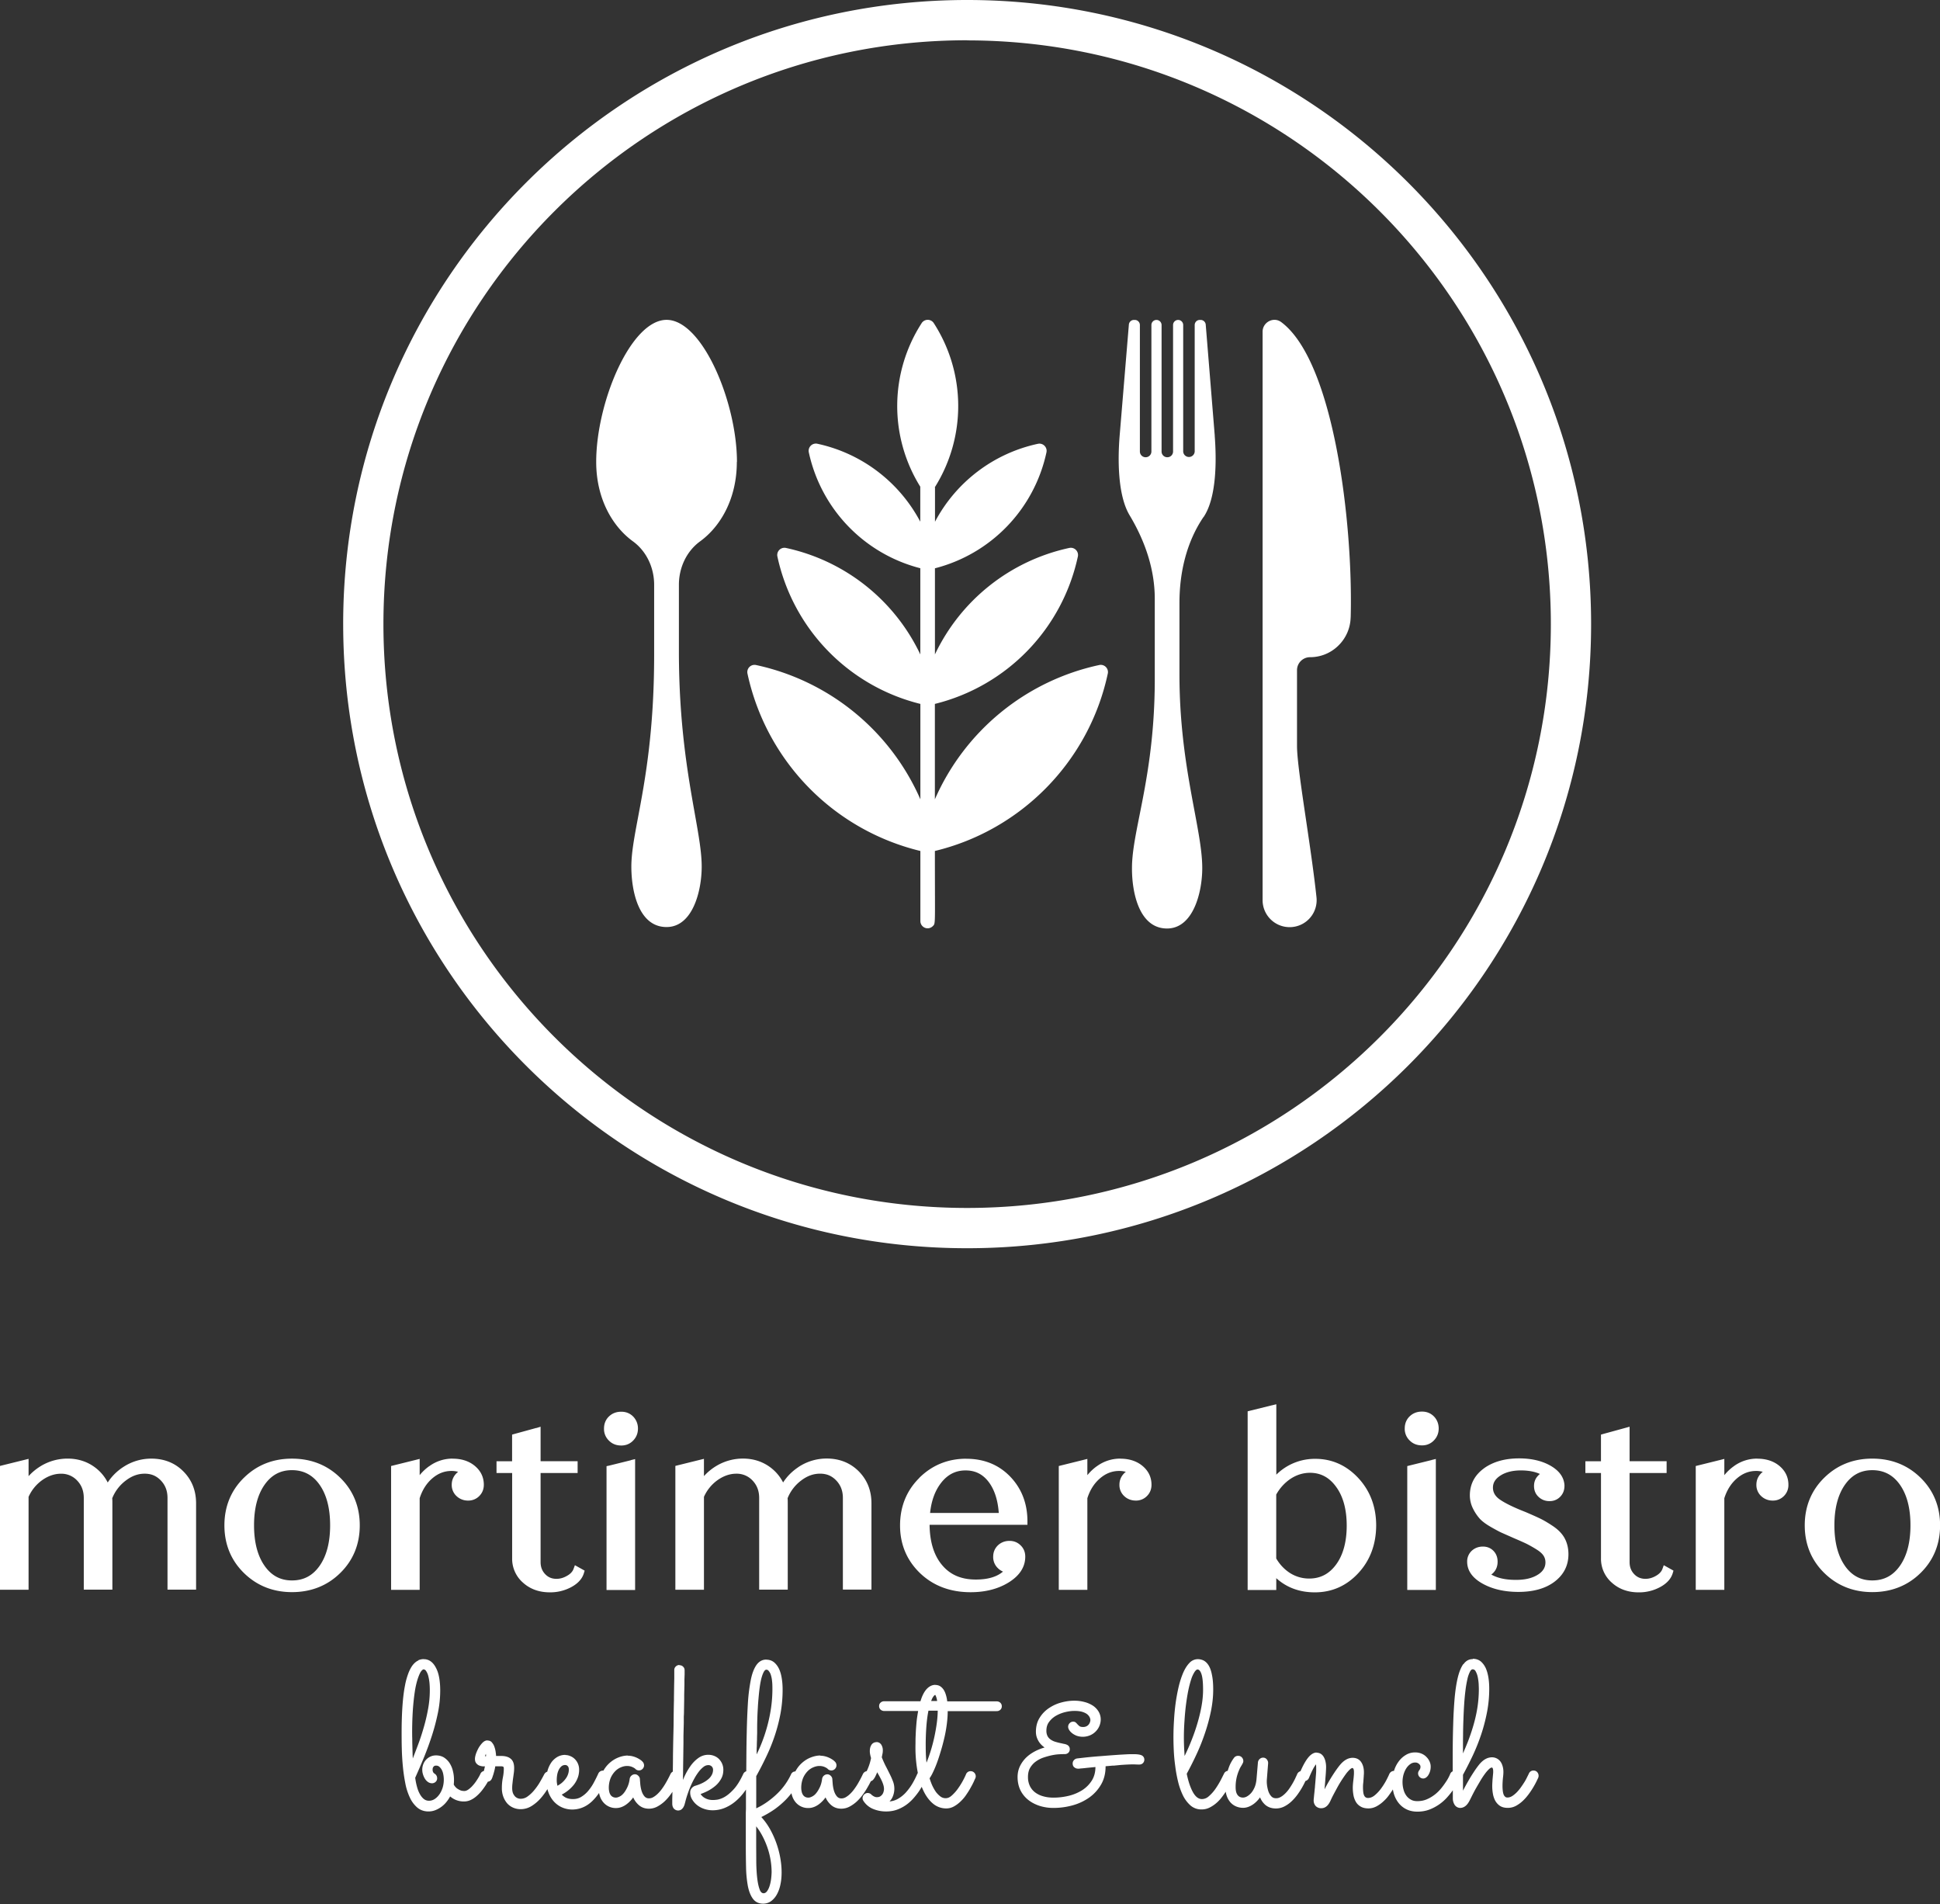 <svg xmlns="http://www.w3.org/2000/svg" fill="none" viewBox="0 0 160000 157000"><rect x="0" y="0" width="160000" height="157000" fill="#333333" stroke="none"/><path d="m104908 115873 355-87v5806a4512 4512 0 01 1078-790 4540 4540 0 01 2136-516c1386 0 2585 543 3563 1600 970 1052 1459 2370 1459 3905-10 1533-490 2853-1460 3904-980 1065-2190 1600-3600 1600-1260 1-2329-395-3180-1170v976h-2360v-14732l211-54 1788-442Zm1560 6040a3728 3728 0 00-1205 1307l-7 6v5277c295 502 676 904 1138 1200a2930 2930 0 00 1580 454c925 0 1648-382 2217-1152 583-790 878-1880 878-3207 0-1326-288-2404-871-3200-562-778-1272-1160-2156-1160-556 0-1085 161-1574 476Zm-56250-5115c267-262 609-396 1017-396h7c388 0 716 134 977 396a1400 1400 0 01 396 997c0 382-134 717-396 985-260 268-589 408-977 408-415 0-757-134-1025-408a1320 1320 0 01-402-985c0-400 134-736 402-997Zm1807 3596 355-87v10794h-2357v-10210l214-45 1788-443Zm-7800-2645 360-110v2845h3054v971h-3054v7346c0 395 121 723 375 990 248 262 550 390 931 390 295 1 583-80 870-247 278-153 458-347 538-562l116-315 288 160 315 175 200 113-66 221c-140 456-490 844-1043 1140a3645 3645 0 01-1763 428c-870 0-1613-260-2203-790a2604 2604 0 01-904-2024v-7025H40950v-970h1285v-2196l210-60 1787-490Zm-34085 3230a4197 4197 0 01 2340-710c1055 0 1944 350 2640 1050 697 700 1052 1582 1052 2640v7112h-2357v-7554c0-580-174-1049-542-1439-362-379-784-567-1340-567s-1070 187-1580 582a3400 3400 0 00-1098 1447c13 107 13 247 13 420v7113H6910v-7554c0-579-174-1048-543-1438a1775 1775 0 00-1346-567c-535 0-1064 187-1560 542a3383 3383 0 00-1105 1366v7660H0v-10210l214-54 1788-442 355-87v1426c288-322 630-603 1018-838a4256 4256 0 01 2203-610c850 0 1600 242 2237 710 462 342 817 764 1070 1260 316-490 730-910 1254-1260Zm2340-710h1-6 3Zm7635 1581c1065-1052 2398-1580 3965-1580 1580 0 2920 534 3984 1580 1065 1044 1607 2370 1607 3923 0 1554-542 2880-1607 3924-1065 1052-2417 1580-3984 1580-1567 0-2900-536-3965-1580-1064-1045-1607-2370-1607-3925 0-1553 543-2880 1607-3924Zm1715 7271c570 804 1306 1192 2250 1192 957 0 1700-389 2270-1193 582-822 877-1947 877-3353 0-1407-295-2532-877-3355-570-804-1326-1192-2270-1192s-1680 388-2250 1192c-583 823-878 1948-878 3355 0 1406 295 2530 878 3354Zm13567-8223a3244 3244 0 01 1935-630l7 5c730 0 1346 200 1821 596 490 410 743 930 743 1554 0 368-127 683-375 930a1248 1248 0 01-910 375 1360 1360 0 01-966-369 1241 1241 0 01-396-937c0-342 114-636 335-884 60-67 120-127 194-180a2012 2012 0 00-549-73c-582 0-1105 200-1587 616-474 408-822 957-1037 1634v7553h-2357v-10210l214-54 1788-443 355-89v1340a3940 3940 0 01 784-738Zm30442 73a4197 4197 0 01 2340-710c1057 1 1947 356 2642 1051 697 703 1052 1587 1052 2645v7112h-2357v-7554c0-580-174-1049-543-1439-361-379-783-567-1339-567-556 0-1072 187-1580 582a3400 3400 0 00-1099 1447c14 107 14 247 14 420v7113h-2357v-7554c0-579-175-1048-543-1438a1775 1775 0 00-1346-567c-536 0-1065 187-1560 542a3383 3383 0 00-1105 1366v7660H55700v-10210l214-54 1788-442 355-87v1426a4470 4470 0 01 1018-838 4257 4257 0 01 2203-610c850 0 1600 242 2237 710 462 342 817 764 1071 1260 315-490 730-910 1252-1260Zm2340-710h4-7 4Zm7638 1594c1058-1049 2364-1579 3877-1579v5c1467 0 2686 496 3630 1480 937 978 1413 2217 1413 3677v286h-8070c14 1413 362 2525 1025 3315 676 811 1587 1200 2786 1200 984 1 1734-219 2243-655a1338 1338 0 01-426-288 1258 1258 0 01-383-938c0-375 134-690 388-937 255-240 576-370 958-370 355 0 663 120 917 370 255 246 382 561 382 930 0 850-462 1566-1373 2130-870 535-1922 803-3134 803-1680 0-3080-529-4172-1574-1090-1050-1647-2375-1647-3930 0-1553 536-2880 1594-3923Zm1808 403c-502 636-810 1473-917 2490h5665c-74-1036-342-1887-804-2516-495-670-1118-990-1935-990s-1473 333-2010 1016Zm12837-1360a3244 3244 0 01 1936-630l6 6c730 0 1346 200 1822 596 490 410 743 930 743 1554 0 368-127 683-375 930a1248 1248 0 01-910 374c-382 0-710-127-965-369a1241 1241 0 01-395-937c0-342 114-636 335-884 60-67 120-127 194-180a2012 2012 0 00-550-73c-582 0-1104 200-1586 616-476 408-824 957-1038 1634v7553h-2357v-10210l214-53 1788-443 355-89v1340c227-280 490-530 783-738Zm25795-4110c268-263 610-397 1018-397h7c388 0 716 134 977 396 262 267 396 616 396 997 0 382-134 717-396 985a1317 1317 0 01-977 408c-415 0-757-134-1025-408a1319 1319 0 01-402-985c0-400 134-736 402-997Zm1808 3595 355-87v10800h-2357v-10213l214-53 1788-442Zm4326 683c758-543 1730-817 2895-817h6c990 0 1848 194 2545 582 742 415 1144 951 1191 1620v60c0 356-114 657-348 898a1175 1175 0 01-878 362 1260 1260 0 01-917-354c-248-234-368-536-368-897 0-315 100-583 301-810 60-67 120-128 187-175-419-194-949-294-1572-294-690 0-1266 146-1700 434-410 268-604 590-604 984 0 396 188 724 583 992 448 308 1152 650 2096 1017 536 230 944 411 1232 551 288 140 643 348 1050 622 437 295 765 636 966 1018 200 382 300 817 300 1293 0 930-390 1694-1154 2270-736 556-1740 837-2973 837-1145 0-2130-228-2933-670-857-470-1293-1086-1293-1822a1200 1200 0 01 376-898c248-227 556-348 925-348 348 0 642 121 870 355 227 234 340 536 340 890 0 335-100 630-300 858-68 80-140 147-222 201 510 294 1180 442 2016 442h40c743 0 1346-148 1795-436 415-260 616-596 616-1004 0-200-47-382-154-550-107-170-302-345-570-513a11100 11100 0 00-825-469c-248-120-609-280-1098-488l-74-34-864-382c-200-87-495-247-897-475-419-240-720-465-922-679a3722 3722 0 01-555-817 2441 2441 0 01-275-1119c1-924 396-1674 1173-2236Zm11648-3328 360-100v2845h3054v971h-3054v7346c0 395 121 723 375 990 248 262 550 390 931 390 295 1 583-80 870-247 270-153 450-347 530-562l113-314 288 160 313 175 200 113-66 221c-140 456-490 844-1044 1140a3646 3646 0 01-1762 430c-870-1-1613-261-2203-791a2607 2607 0 01-904-2025v-7025h-1287v-969h1286v-2197l208-60 1788-490Zm8952 3160a3245 3245 0 01 1935-630l7 6c730 0 1346 200 1822 596 488 410 743 930 743 1554a1260 1260 0 01-372 930 1249 1249 0 01-909 374 1360 1360 0 01-965-369 1242 1242 0 01-395-937c0-342 114-636 335-884 60-67 120-127 193-180a2014 2014 0 00-550-73c-582 0-1104 200-1586 616-475 408-823 957-1037 1634v7553h-2357v-10210l215-53 1788-443 355-89v1340a3910 3910 0 01 784-738Zm7460 950c1065-1050 2397-1580 3964-1580 1581 0 2920 535 3985 1580s1607 2370 1607 3924c0 1553-542 2880-1607 3923-1065 1052-2418 1580-3985 1580-1566 0-2899-536-3963-1580-1065-1045-1607-2370-1607-3925 0-1553 542-2880 1607-3924Zm1714 7272c570 804 1306 1192 2250 1192 958 0 1701-389 2271-1193 583-822 878-1947 878-3353 1-1407-294-2532-876-3355-570-803-1325-1190-2270-1190-944 0-1680 387-2250 1191-582 823-877 1948-877 3355 0 1406 295 2530 877 3354Zm-31467 8102c198-282 452-422 761-422l12-27c255 0 470 73 650 213 167 142 308 331 415 558 100 228 174 490 221 784 46 288 66 596 66 917 0 650-60 1292-180 1915s-280 1240-475 1828a16310 16310 0 01-690 1735 30380 30380 0 01-819 1614v1312a17919 17919 0 01 462-844c134-234 275-462 422-683a7690 7690 0 01 462-643c167-200 341-350 515-442a1100 1100 0 01 510-140 864 864 0 01 730 367c80 114 132 240 172 382 40 141 60 295 60 455 0 134-13 302-40 516-20 211-34 424-34 645 0 127 7 254 20 375 14 120 34 221 67 315a450 450 0 00 131 194c46 47 113 67 200 67a724 724 0 00 334-94c120-68 240-162 362-276 120-113 234-247 348-395 107-147 208-294 302-442 93-140 174-288 240-422l94-190a4880 4880 0 00 74-150 400 400 0 01 388-256c128 0 235 47 310 140a445 445 0 01 72 463c-8 20-22 47-38 80-24 50-54 110-89 188a6913 6913 0 01-636 1051c-148 201-308 390-482 556a2740 2740 0 01-583 430 1430 1430 0 01-676 170c-275 0-496-60-670-180a1242 1242 0 01-388-450 1962 1962 0 01-180-583 3662 3662 0 01-47-603c0-94 6-195 12-300l1-20c6-115 13-220 26-343l14-159c5-46 10-92 13-137 13-87 13-167 13-227 0-188-35-253-45-270 0-4 0-5-2-6-33-47-60-47-67-47-54 0-134 40-220 120a2760 2760 0 00-336 383c-120 160-240 340-362 541l-133 228c-76 128-150 255-222 381-112 191-210 381-303 560l-5 10-228 455c-127 254-254 415-388 510a703 703 0 01-382 141 556 556 0 01-482-248 983 983 0 01-154-550v-658c-120 170-264 350-422 531a3754 3754 0 01-1486 1052c-308 120-650 180-1012 180-328 0-622-60-877-180a1873 1873 0 01-650-503 2258 2258 0 01-408-763 2954 2954 0 01-88-384 6865 6865 0 01-267 391c-140 207-300 395-483 562a2740 2740 0 01-583 430c-220 120-448 180-683 180-259 0-487-54-655-160a1048 1048 0 01-402-416 1714 1714 0 01-187-557 3392 3392 0 01-36-838l2-38c8-100 21-214 35-328 13-115 27-228 33-340 14-116 14-223 14-323 0-199-40-260-54-280-40-47-60-53-60-53-54 0-134 40-220 120a2900 2900 0 00-336 382c-114 160-240 340-368 541-128 200-248 402-355 603l-118 217v2c-67 122-130 241-190 355a8021 8021 0 00-220 450c-115 253-236 414-363 508a670 670 0 01-402 140 626 626 0 01-462-174 680 680 0 01-174-490c0-40 7-113 20-233l20-220 20-182 5-45c12-128 24-260 42-405v-47l27-300 20-240 40-497c14-147 14-274 14-374 0-134 0-262-14-382v-34c-26 34-67 87-113 161-120 180-282 510-476 978a414 414 0 01-167 186 360 360 0 01-120 54l-20 47a6487 6487 0 01-616 1050 3985 3985 0 01-490 564 2580 2580 0 01-597 430 1521 1521 0 01-710 173c-349 0-643-100-878-300a1611 1611 0 01-428-617c-168 234-362 430-570 576-274 187-549 288-830 288-220 0-422-47-603-127a1316 1316 0 01-463-349 1638 1638 0 01-294-543 1859 1859 0 01-72-310 5854 5854 0 01-310 437c-139 187-299 360-475 508a2643 2643 0 01-555 368 1450 1450 0 01-650 148 1350 1350 0 01-917-328 2680 2680 0 01-623-830 5665 5665 0 01-402-1140c-100-414-180-843-234-1285a13935 13935 0 01-118-1272 21514 21514 0 01 20-2519c27-490 74-970 140-1447 68-475 155-930 255-1346a7250 7250 0 01 370-1125c147-328 314-589 502-783a951 951 0 01 690-315c192 1 377 48 536 141 160 100 301 254 410 462 106 200 186 462 240 777 61 308 88 690 88 1138 0 550-60 1125-174 1708a14705 14705 0 01-470 1767 16554 16554 0 01-696 1775 27947 27947 0 01-843 1681c134 655 314 1177 530 1552 213 362 447 536 730 536a852 852 0 00 554-227c194-168 374-362 535-590a7170 7170 0 00 433-703c98-185 176-342 240-472v1l55-110a400 400 0 01 302-228 4800 4800 0 01 163-460 3160 3160 0 01 375-636 402 402 0 01 315-140h20c120 0 220 46 301 133a450 450 0 01 114 294 352 352 0 01-27 140c-13 22-23 44-34 68l-12 24-7 15c-27 48-74 130-134 230-60 94-114 221-180 382a3408 3408 0 00-240 1285c-2 295 50 516 165 663 107 141 255 208 456 208a700 700 0 00 287-80 1330 1330 0 00 342-267c114-120 214-280 301-469 87-194 141-415 168-676l120-1413a445 445 0 01 140-275 426 426 0 01 287-114c127 0 234 54 308 148a470 470 0 01 106 314l-107 1360a2420 2420 0 00 13 428c20 174 60 355 113 523 60 167 141 308 248 422 93 100 220 154 387 154a730 730 0 00 361-94c127-67 248-160 368-275 120-114 235-247 335-388a6316 6316 0 00 517-877c28-67 57-130 84-184 30-62 55-118 76-170a427 427 0 01 154-188 370 370 0 01 120-54c211-480 413-840 604-1085 235-300 483-455 730-455l-20 13a670 670 0 01 390 114c100 73 180 167 240 288 60 113 100 240 127 375 28 133 41 267 41 408 0 95-7 255-20 463-10 160-24 326-40 503l-10 167-60 703a13452 13452 0 01 401-724c130-220 271-442 417-663 148-220 302-436 462-630 168-200 342-348 516-442a1100 1100 0 01 510-140c320 0 560 120 722 360 147 222 221 503 221 832 0 73 0 167-13 267v41l-20 280-14 202-15 147c-14 114-14 220-14 322 0 127 7 247 20 360a885 885 0 00 67 279 413 413 0 00 130 168 361 361 0 00 206 53c180 0 362-73 536-214 180-147 362-335 522-550 161-220 302-440 422-662l13-24c107-210 196-383 254-525a448 448 0 01 160-188 401 401 0 01 224-68l3-6a2500 2500 0 01 395-784c167-227 368-400 596-535 227-134 475-200 736-200 194-3 375 30 536 97 161 66 301 160 408 274 114 113 200 240 262 374 60 140 93 281 93 422a1344 1344 0 01-47 368 1235 1235 0 01-128 301 675 675 0 01-187 220 413 413 0 01-248 95 424 424 0 01-430-430 399 399 0 01 48-173 768 768 0 01 51-80l23-33a411 411 0 00 74-267c0-80-40-148-120-220a454 454 0 00-328-115 660 660 0 00-375 120c-127 88-240 200-335 343-94 140-174 315-234 515-60 200-87 422-87 637 1 214 28 422 81 610 47 190 127 359 228 499 100 140 221 247 375 334 147 87 328 127 535 127 277 0 538-47 773-147 240-100 462-234 663-388 200-154 375-330 530-516 146-181 280-364 394-538a3515 3515 0 00 360-670 383 383 0 01 160-180l40-20v-1250c0-925 13-1802 40-2612 20-810 66-1547 120-2190 60-650 147-1220 261-1687 120-483 268-844 455-1105Zm-21908-410h-6 13-6Zm21870 7760c146-330 278-653 403-963 180-470 341-944 474-1413 134-469 242-950 315-1426 74-483 114-986 114-1508 0-57-3-144-8-256l-5-152a4174 4174 0 00-74-563 1640 1640 0 00-174-482c-60-114-140-167-255-167-73 0-140 60-207 180a2425 2425 0 00-220 630c-60 268-122 590-162 950-47 356-80 744-107 1153-27 422-47 844-60 1253l-2 41a38920 38920 0 00-27 1211c-7 408-7 783-7 1137v375Zm-86156-7680a1130 1130 0 01 430-93l13 6a960 960 0 01 602 200c168 128 308 316 422 544 114 220 201 495 255 810 53 308 80 656 80 1024a9122 9122 0 01-186 1830 17623 17623 0 01-490 1873 25920 25920 0 01-669 1831c-235 570-476 1130-717 1666 33 255 80 496 140 717 60 234 140 442 241 622 94 175 208 315 335 416 127 93 255 140 422 140a837 837 0 00 465-140c153-100 280-228 394-389 113-160 200-347 267-555a2276 2276 0 00 54-1077 1326 1326 0 00-128-388 917 917 0 00-207-259 386 386 0 00-260-88c-75 0-129 13-162 40a387 387 0 00-87 100 278 278 0 00-34 114c-6 47-6 74-6 87a440 440 0 00 40 182c20 54 67 107 147 154 120 87 188 214 188 362a390 390 0 01-134 308 446 446 0 01-280 109 584 584 0 01-363-122 905 905 0 01-248-282 1606 1606 0 01-148-348 1269 1269 0 01 34-831 1140 1140 0 01 610-630c140-60 280-86 434-86 254 0 482 60 670 180 180 120 341 277 462 470 120 196 213 410 266 650 60 240 87 480 87 724 0 128-7 255-20 382l10 17a1052 1052 0 00 244 290c74 55 167 108 268 155 100 47 220 67 355 67 100 0 214-40 335-127a2130 2130 0 00 381-355c127-140 241-300 348-470 108-166 195-320 262-470a392 392 0 01 275-222c21-66 41-155 68-271l26-115h-155a1139 1139 0 01-307-66 602 602 0 01-255-194c-73-87-107-208-107-362 0-100 26-234 80-408 60-168 133-328 220-490 94-160 201-300 315-420 134-135 268-202 410-202l-12 7a590 590 0 01 128 13 423 423 0 01 293 196c80 95 140 212 182 346 47 140 80 280 100 441l2 20c13 92 24 180 24 260h420c294 0 537 57 714 175a1014 1014 0 01 84 64c184 155 273 411 273 744 0 128-6 268-26 410l-58 424-8 53a9252 9252 0 00-43 375c-20 134-27 268-27 402 0 182 27 330 74 443a950 950 0 00 180 267 655 655 0 00 443 174 962 962 0 00 596-209c195-140 382-320 550-529 168-207 330-435 463-670 140-240 254-450 348-630a458 458 0 01 160-160 405 405 0 01 80-36 2318 2318 0 01 350-783 1620 1620 0 01 496-442 1300 1300 0 01 643-160l-7 12c140 0 280 27 415 87 134 54 262 134 370 241a1219 1219 0 01 360 890c0 235-40 463-120 671-80 207-188 400-328 576a3116 3116 0 01-985 797c87 94 194 175 315 242 160 80 360 127 610 127 247 0 468-54 670-174a2340 2340 0 00 570-482 3900 3900 0 00 466-677c140-260 268-516 382-764a409 409 0 01 422-246c122-212 265-400 428-558 234-227 496-402 777-515a2220 2220 0 01 824-175l-34 14c180 0 348 27 502 74a2008 2008 0 01 636 328l80 75v2l10 10a441 441 0 01 130 303 410 410 0 01-120 295 400 400 0 01-294 127 410 410 0 01-300-120 143 143 0 00-40-38l-22-16a867 867 0 00-140-80 910 910 0 00-215-80 1147 1147 0 00-275-32c-154 0-320 33-495 107a1410 1410 0 00-483 328 1859 1859 0 00-376 570 2144 2144 0 00-147 816c0 100 14 194 34 295a780 780 0 00 100 254c40 74 107 127 180 174a538 538 0 00 290 63c80 0 173-32 287-86 114-53 227-147 335-274 107-128 207-295 300-490a2180 2180 0 00 195-702c20-100 67-195 148-260a415 415 0 01 287-110 380 380 0 01 282 130 390 390 0 01 127 274c2 55 7 118 13 192l20 243c20 180 53 362 107 536 53 168 127 315 234 442a470 470 0 00 388 168 709 709 0 00 335-95 1860 1860 0 00 355-268 2800 2800 0 00 342-388 5310 5310 0 00 300-450 9900 9900 0 00 423-794 443 443 0 01 197-210l3-252c5-326 10-666 10-1018v-40c8-497 15-1006 28-1534v-40c14-520 27-1030 27-1533 6-516 13-998 26-1460v-235l14-990 12-570v-705c0-120 47-221 134-301a434 434 0 01 288-114v20c120 0 220 33 300 114 90 80 131 187 131 308v328l-15 422v402l-20 857v340l-20 1234-13 228v509l-27 1077v550l-14 1044-8 539c-5 324-10 639-10 942-7 200-7 388-7 570a5310 5310 0 01 603-1132c187-268 408-496 650-670 247-182 528-277 836-277 174 0 342 34 490 94 154 60 280 147 395 260 106 115 200 249 260 396 60 148 94 308 94 482 0 268-53 510-173 730a2070 2070 0 01-456 576 3460 3460 0 01-640 435 5210 5210 0 01-605 262 920 920 0 00 348 328c194 113 415 166 663 166 80 0 208-6 388-33a1870 1870 0 00 603-235c228-134 482-348 743-636 262-288 523-710 770-1240a407 407 0 01 250-226l12-1607c6-550 13-1072 26-1561a62200 62200 0 01 100-2518 14610 14610 0 01 242-1881c107-523 268-924 462-1200 214-295 482-442 810-442l-6 7c254 0 468 73 650 220 167 140 307 329 414 556 100 219 175 489 220 783 48 297 68 610 68 926 0 670-60 1320-174 1950a13667 13667 0 01-470 1820 14660 14660 0 01-695 1720c-260 550-542 1099-837 1628v2654c328-154 636-335 917-535 328-235 616-476 870-730a5333 5333 0 00 1080-1528 384 384 0 01 358-248c130-241 285-451 465-625 234-227 495-402 777-515 280-114 562-175 823-175l-33 17c180 0 348 27 502 74a2006 2006 0 01 636 327l80 75v3l20 18a418 418 0 01 0 590 400 400 0 01-294 127 407 407 0 01-302-120 143 143 0 00-40-38l-20-16a875 875 0 00-140-81 911 911 0 00-213-80 1147 1147 0 00-275-32c-153 0-320 33-494 107a1410 1410 0 00-483 328 1862 1862 0 00-375 570 2146 2146 0 00-147 816c0 100 14 194 35 295a780 780 0 00 100 254 500 500 0 00 180 174 539 539 0 00 289 66c80 0 174-33 288-87a1020 1020 0 00 334-274c108-128 208-295 302-490 93-192 159-427 193-701a443 443 0 01 435-370 380 380 0 01 280 129 390 390 0 01 129 277l14 190v2l20 243c20 180 54 362 107 536 54 168 128 315 235 442a470 470 0 00 388 168 709 709 0 00 335-94 1860 1860 0 00 355-268 2800 2800 0 00 340-388c113-154 214-302 300-450a9895 9895 0 00 420-795 444 444 0 01 160-190 377 377 0 01 156-60 4271 4271 0 00 362-1084 2722 2722 0 01-74-300 1311 1311 0 01-27-287c0-201 47-368 134-502a480 480 0 01 415-220v-7c168 0 302 74 396 215a850 850 0 01 127 462c0 87-6 180-26 280-10 40-18 84-27 132-10 50-20 105-33 163 114 288 234 556 355 784 95 182 179 353 259 512l74 150c100 200 180 396 247 570a1680 1680 0 01-47 1266 1195 1195 0 01-250 360c235-20 456-86 657-193a2670 2670 0 00 676-530c199-220 380-460 542-730a7190 7190 0 00 412-810 645 645 0 01 48-85 11030 11030 0 01-196-2155c0-84 2-175 4-272v-1l2-365c6-206 17-423 28-654l6-116 2-30c20-263 40-534 70-806 30-234 70-475 110-710h-2800a454 454 0 01-292-107 387 387 0 01-127-294c0-120 40-220 127-294a420 420 0 01 294-107h2989c54-174 107-328 174-476 80-174 166-320 266-448 100-127 220-235 348-308a861 861 0 01 450-121l-15 7c160 0 302 40 422 120 115 80 216 188 296 322 74 127 134 280 180 455 40 140 67 295 87 456h4080c113 0 213 40 294 109 80 73 127 174 127 294s-40 220-126 295a420 420 0 01-295 107h-4040c0 328-25 677-72 1052a11120 11120 0 01-201 1130c-90 383-184 750-292 1099-106 358-213 690-327 995a8793 8793 0 01-335 790 3051 3051 0 01-268 470c67 228 148 436 235 630 100 208 207 388 320 542 120 146 248 266 370 353a714 714 0 00 400 120c168 0 330-66 496-213a3400 3400 0 00 502-556 6375 6375 0 00 677-1191 396 396 0 01 387-268 410 410 0 01 308 134 435 435 0 01 113 288 466 466 0 01-33 160c-20 34-60 120-120 260a5840 5840 0 01-250 484c-100 187-220 382-354 576a3140 3140 0 01-462 562 2584 2584 0 01-554 427 1310 1310 0 01-663 180 1680 1680 0 01-1085-392c-315-262-583-617-797-1072a4522 4522 0 01-140-320c-70 130-154 262-242 394-140 200-300 402-475 596a3530 3530 0 01-603 529 3191 3191 0 01-737 375c-267 93-562 140-877 140a2780 2780 0 01-1060-201 1735 1735 0 01-817-677 390 390 0 01-67-221c0-107 47-214 127-295a412 412 0 01 610 14l11 10a93 93 0 01 22 18c34 26 67 53 114 80a670 670 0 00 140 67c48 20 101 27 155 27 114 0 200-20 274-65a624 624 0 00 281-390 884 884 0 00 34-200c0-130-20-250-60-376a2700 2700 0 00-160-396 8541 8541 0 00-222-417 2150 2150 0 01-114-214 526 526 0 00-20 47 7887 7887 0 01-165 355c-60 100-113 180-174 240a385 385 0 01-170 100l-24 48c-73 147-160 308-268 490-100 180-227 374-375 575a3900 3900 0 01-489 556 2870 2870 0 01-589 420 1464 1464 0 01-690 176c-350 0-644-114-879-335a1803 1803 0 01-422-596 2485 2485 0 01-569 582c-274 195-556 295-837 295a1335 1335 0 01-1050-462 1521 1521 0 01-289-510 1730 1730 0 01-66-250 6638 6638 0 01-443 512 7050 7050 0 01-945 810 8218 8218 0 01-1098 643c255 282 482 590 677 925a7596 7596 0 01 883 2424c74 415 114 817 114 1198 0 349-26 677-93 990-60 316-160 590-288 825a1714 1714 0 01-476 565 1110 1110 0 01-663 216c-360 0-650-134-850-410-188-253-328-608-415-1050a9760 9760 0 01-148-1531c-13-570-20-1206-20-1896v-2626l12-281v-1340l2-275a5340 5340 0 01-130 182c-235 320-496 596-777 824a3340 3340 0 01-884 522c-308 120-630 180-950 180a2130 2130 0 01-730-122 1913 1913 0 01-590-328 1714 1714 0 01-395-470 1090 1090 0 01-145-587 607 607 0 00 4-70l4-12a643 643 0 01 56-148 753 753 0 01 134-160 584 584 0 01 235-127c214-66 415-140 596-234a2220 2220 0 00 464-306 1150 1150 0 00 293-363 882 882 0 00 100-415 377 377 0 00-395-381 630 630 0 00-367 127 2087 2087 0 00-388 380 4170 4170 0 00-368 556c-120 206-228 434-328 660a8676 8676 0 00-262 690c-80 229-140 443-187 637l-54 194a975 975 0 01-100 229 648 648 0 01-167 187 472 472 0 01-595-54c-100-94-154-241-154-435v-375l15-583v-11a7220 7220 0 01-168 240 3900 3900 0 01-488 555 2903 2903 0 01-590 420 1463 1463 0 01-690 176c-350 0-644-114-879-335a1801 1801 0 01-422-596 2485 2485 0 01-570 582c-272 195-554 295-835 295a1335 1335 0 01-1050-462 1521 1521 0 01-290-510 1818 1818 0 01-70-270 4300 4300 0 01-580 686c-460 435-996 663-1586 677a2090 2090 0 01-985-220 2020 2020 0 01-683-570 2328 2328 0 01-395-785l-30-104c-162 260-342 506-539 733a3363 3363 0 01-743 643 1700 1700 0 01-930 275 1500 1500 0 01-603-121 1414 1414 0 01-494-348 1815 1815 0 01-328-556 2030 2030 0 01-120-730c0-281 26-562 80-837 53-260 80-515 80-750 0-67-13-127-40-154 0 0-40-40-220-40h-443c-20 120-40 228-67 335a8824 8824 0 01-82 300l-12 40-80 237a530 530 0 01-47 114 399 399 0 01-324 244 5722 5722 0 01-500 740 3515 3515 0 01-408 428 2116 2116 0 01-482 329 1280 1280 0 01-556 133 1700 1700 0 01-1165-415c-80 148-168 282-268 410a2225 2225 0 01-950 722 1525 1525 0 01-567 107c-359 0-669-107-923-320a2406 2406 0 01-616-831 4871 4871 0 01-375-1180 14366 14366 0 01-200-1386 20326 20326 0 01-88-1460c-14-490-14-957-14-1400 1-836 28-1580 75-2202 47-636 114-1158 200-1594a5910 5910 0 01 302-1078c114-280 240-502 375-663 140-161 280-274 430-335Zm37342 11200-4-4 2 6 2-3Zm-37805-3087 132-344 237-619c194-503 368-1018 516-1534 154-516 280-1050 375-1574 100-529 147-1050 147-1559a6450 6450 0 00-26-610c-20-200-53-394-100-570a1254 1254 0 00-180-414c-60-95-135-136-229-136 0 0-27 7-93 61a885 885 0 00-188 267c-70 140-144 335-220 583a6970 6970 0 00-206 964c-59 390-112 864-153 1420a27764 27764 0 00-57 2327h2c2 130 4 260 4 392l20 736c5 220 12 427 25 611Zm5967-220v13l-13 7h92v-33a650 650 0 00-6-82 540 540 0 01-7-80c-27 55-47 116-67 176Zm5934 2290a1400 1400 0 00 34 168c114-63 220-130 315-203 134-107 240-220 334-342 94-120 168-248 215-382 47-127 74-260 74-395 0-134-27-234-88-294-67-67-127-94-207-94a460 460 0 00-308 100 943 943 0 00-220 282 1530 1530 0 00-135 408 2670 2670 0 00-40 455c0 92 5 193 25 293Zm16461-2418a11600 11600 0 00 390-876 12927 12927 0 00 796-2940 11030 11030 0 00 115-1547c0-255-4-490-30-697a2386 2386 0 00-108-522 890 890 0 00-175-308 225 225 0 00-188-94c-20 0-100 0-187 141-74 120-140 288-200 496-60 212-108 460-148 734-40 281-74 583-100 884-28 302-54 611-68 918-20 310-34 596-40 864l-4 115c-5 226-10 424-10 602v470l-3 80c-6 187-10 354-10 501l-3 20c-6 167-12 328-12 482-14 161-14 335-14 523v153Zm255 11157c115 287 261 287 310 287l-15 7c130 0 230-60 310-174 100-134 174-302 227-489 55-188 95-395 115-596a5810 5810 0 00 34-502 6334 6334 0 00-375-2090 6693 6693 0 00-463-1018 5006 5006 0 00-435-650v1468c0 250 2 503 4 754l3 745c7 490 33 938 80 1326 47 382 114 697 208 930Zm14338-15945c-67 70-134 205-200 386h495a1740 1740 0 00-95-380c-40-95-67-129-67-129a447 447 0 00-135 120Zm342 1183h-764c-66 315-120 703-160 1152a20154 20154 0 00-66 1811c0 400 13 730 33 990 7 113 20 227 34 334a13280 13280 0 00 630-2050c93-420 167-844 220-1239a8930 8930 0 00 75-998Zm12590 771a572 572 0 01-40 193 580 580 0 01-115 195 506 506 0 01-180 133 618 618 0 01-260 54c-148 0-249-27-309-74a1610 1610 0 01-187-180 1894 1894 0 00-108-112 320 320 0 00-215-74 390 390 0 00-300 128 410 410 0 00-120 302c0 73 28 160 88 260 60 95 140 182 242 262 100 80 220 147 368 208a1553 1553 0 00 1090-27 1410 1410 0 00 470-310 1418 1418 0 00 430-1010 1269 1269 0 00-176-643 1544 1544 0 00-470-490 2348 2348 0 00-690-300 3174 3174 0 00-850-108h-20c-349 0-710 54-1070 154-370 100-710 262-1013 469a2540 2540 0 00-757 797c-200 320-300 703-300 1138 0 188 33 362 94 523 60 154 140 294 234 415 95 120 200 220 316 308l37 27 18 13 18 14c-247 67-482 160-703 267-300 148-570 329-790 536a2562 2562 0 00-536 730c-134 275-200 583-200 904 1 402 81 770 235 1085 154 315 375 583 643 797 267 214 590 380 944 495a3710 3710 0 00 1138 168 5860 5860 0 00 1607-221 4380 4380 0 00 1373-656c395-288 717-650 958-1072 240-422 360-917 360-1460v-27c100-10 195-17 290-25l308-28h108l550-54 120-8c152-10 292-20 420-25l50-2 74-3c98-4 175-8 238-8 154 0 274 0 355 7 43 0 86 2 130 4l117 3c134 0 242-40 322-120a405 405 0 00 114-282 383 383 0 00-228-362c-128-60-349-93-670-93-140 0-335 0-577 13l-180 10c-187 10-392 22-609 37l-555 40-349 27-414 33a36934 36934 0 00-1325 120l-300 34-316 36a437 437 0 00-280 140 398 398 0 00-108 275c0 174 73 275 140 320a454 454 0 00 308 110h80c23-1 54-6 90-10l24-5c127-6 321-27 555-53l170-17 511-50c0 422-100 797-295 1110a2586 2586 0 01-784 792 3758 3758 0 01-1109 468 5380 5380 0 01-1266 154c-300 0-583-33-837-107a1928 1928 0 01-670-315 1463 1463 0 01-442-530 1685 1685 0 01-160-762c0-295 60-536 172-737 120-200 273-381 460-515 190-140 403-255 638-335 240-80 475-147 703-194 228-47 435-74 616-81 188-13 328-13 430-13a435 435 0 00 307-107 384 384 0 00 120-295 372 372 0 00-67-234 417 417 0 00-167-134 815 815 0 00-208-67l-33-7a2272 2272 0 01-180-40 5197 5197 0 01-542-134 1292 1292 0 01-395-194 793 793 0 01-248-288 965 965 0 01-87-442c0-275 73-516 220-710a1820 1820 0 01 570-510 2880 2880 0 01 757-300c274-67 530-100 763-100 232-1 433 20 610 66 165 47 300 108 406 180a771 771 0 01 220 238 568 568 0 01 81 270Zm7757 2724v-1c-5-84-10-168-17-253a18770 18770 0 01 20-2370c27-455 67-897 120-1325 55-422 115-817 190-1186 72-360 160-683 246-950a2540 2540 0 01 288-620c60-87 147-187 235-187 120 0 227 114 308 340 100 260 147 715 147 1338 0 450-48 925-140 1420-95 503-223 1010-377 1507-154 509-340 1010-542 1500-146 358-305 702-464 1027-6-80-10-160-15-242v-2ZM79763 3320c-26586 0-48140 21553-48140 48140 0 26588 21554 48140 48140 48140s48142-21552 48142-48139c0-26580-21554-48131-48141-48131Zm-51460 48140C28303 23040 51345 0 79764 0c28421 0 51461 23040 51461 51460 0 28422-23040 51461-51461 51461-28420 10-51460-23030-51460-51460Z" fill="#fff" fill-rule="evenodd" clip-rule="evenodd"/><mask fill="#fff" id="a"><path d="M77113 40190v2830a12590 12590 0 01 8485-6426c422-92 800 285 707 707a12601 12601 0 01-9197 9557v7102a15992 15992 0 01 11080-8780 595 595 0 01 708 707A15980 15980 0 01 77103 58040v7866a19208 19208 0 01 13554-11072c421-93 800 285 707 707-1555 7264-7168 12917-14260 14625 0 1394 3 2463 5 3284 8 2455 10 2704-113 2848-14 16-30 30-46 47l-23 23a598 598 0 01-1020-422v-5780a19207 19207 0 01-14260-14625 595 595 0 01 707-707 19208 19208 0 01 13553 11072V58040a15988 15988 0 01-11792-12153 595 595 0 01 707-707 15992 15992 0 01 11080 8780v-7107a12610 12610 0 01-9196-9556 595 595 0 01 707-708 12604 12604 0 01 8486 6426V40130a12592 12592 0 01 114-13487 595 595 0 01 1000 0 12600 12600 0 01 80 13544l18 5Zm33270 13040a3348 3348 0 00 1010-2323h4c206-7730-1375-21125-5736-24353-633-466-1529 17-1529 795v46870c0 1231 997 2228 2230 2228a2224 2224 0 00 2215-2455c-207-1951-548-4254-862-6380-393-2655-745-5035-745-6110V55260c0-593 483-1072 1076-1072a3310 3310 0 00 2336-957ZM99261 42638c1089-1603 1076-4721 922-6702h4l-746-9175a423 423 0 00-418-382h-70a420 420 0 00-421 417v10431a475 475 0 01-949 0v-10430a420 420 0 00-417-418 420 420 0 00-418 417v10431c0 260-206 475-474 475a470 470 0 01-474-475v-10430a424 424 0 00-422-418 420 420 0 00-417 417v10431a475 475 0 01-950 0v-10430a420 420 0 00-416-418h-75a420 420 0 00-417 382l-760 9153c-158 1920-175 4906 817 6566 1262 2104 2079 4440 2079 6891v6628c0 4924-710 8477-1256 11220-344 1725-624 3130-624 4354-11 2011 586 4985 2892 4985 2157 0 2904-2974 2904-4985 0-1290-294-2860-650-4760-543-2902-1230-6574-1230-11180V49700c0-2490 580-5003 1978-7063ZM57736 44640c1677-1217 3034-3505 3034-6557h10c0-4893-2843-11710-5803-11710s-5806 6817-5806 11710c0 3052 1357 5340 3035 6557 1124 821 1744 2178 1744 3575v5797c0 6331-771 10427-1326 13373-310 1654-554 2946-554 4068 0 2011 593 4985 2903 4985 2156 0 2899-2974 2899-4985 0-1167-253-2590-574-4393-553-3111-1306-7351-1306-13346v-5500c0-1396 620-2753 1744-3574Z" fill-rule="evenodd" clip-rule="evenodd"/></mask><path d="M77113 40190v2830a12590 12590 0 01 8485-6426c422-92 800 285 707 707a12601 12601 0 01-9197 9557v7102a15992 15992 0 01 11080-8780 595 595 0 01 708 707A15980 15980 0 01 77103 58040v7866a19208 19208 0 01 13554-11072c421-93 800 285 707 707-1555 7264-7168 12917-14260 14625 0 1394 3 2463 5 3284 8 2455 10 2704-113 2848-14 16-30 30-46 47l-23 23a598 598 0 01-1020-422v-5780a19207 19207 0 01-14260-14625 595 595 0 01 707-707 19208 19208 0 01 13553 11072V58040a15988 15988 0 01-11792-12153 595 595 0 01 707-707 15992 15992 0 01 11080 8780v-7107a12610 12610 0 01-9196-9556 595 595 0 01 707-708 12604 12604 0 01 8486 6426V40130a12592 12592 0 01 114-13487 595 595 0 01 1000 0 12600 12600 0 01 80 13544l18 5Zm33270 13040a3348 3348 0 00 1010-2323h4c206-7730-1375-21125-5736-24353-633-466-1529 17-1529 795v46870c0 1231 997 2228 2230 2228a2224 2224 0 00 2215-2455c-207-1951-548-4254-862-6380-393-2655-745-5035-745-6110V55260c0-593 483-1072 1076-1072a3310 3310 0 00 2336-957ZM99261 42638c1089-1603 1076-4721 922-6702h4l-746-9175a423 423 0 00-418-382h-70a420 420 0 00-421 417v10431a475 475 0 01-949 0v-10430a420 420 0 00-417-418 420 420 0 00-418 417v10431c0 260-206 475-474 475a470 470 0 01-474-475v-10430a424 424 0 00-422-418 420 420 0 00-417 417v10431a475 475 0 01-950 0v-10430a420 420 0 00-416-418h-75a420 420 0 00-417 382l-760 9153c-158 1920-175 4906 817 6566 1262 2104 2079 4440 2079 6891v6628c0 4924-710 8477-1256 11220-344 1725-624 3130-624 4354-11 2011 586 4985 2892 4985 2157 0 2904-2974 2904-4985 0-1290-294-2860-650-4760-543-2902-1230-6574-1230-11180V49700c0-2490 580-5003 1978-7063ZM57736 44640c1677-1217 3034-3505 3034-6557h10c0-4893-2843-11710-5803-11710s-5806 6817-5806 11710c0 3052 1357 5340 3035 6557 1124 821 1744 2178 1744 3575v5797c0 6331-771 10427-1326 13373-310 1654-554 2946-554 4068 0 2011 593 4985 2903 4985 2156 0 2899-2974 2899-4985 0-1167-253-2590-574-4393-553-3111-1306-7351-1306-13346v-5500c0-1396 620-2753 1744-3574Z" fill="#fff" fill-rule="evenodd" clip-rule="evenodd"/><path d="M77113 43020H75680l2698 668-1266-669Zm0-2830h1432v-1117l-1085-270-347 1388Zm8485-3596 300 1400h6l-306-1400Zm707 707-1400-306V37000l1400 300Zm-9197 9557-353-1388-1078 275v1113h1430Zm0 7102h-1431l2725 613-1293-613Zm11080-8780 300 1400h6l-306-1400Zm708 707-1400-306v6l1400 300ZM77103 58040l-342-1390-1090 268v1122h1440Zm0 7866H75670l2745 574-1312-574Zm13554-11072 300 1400 6-2-306-1398Zm707 707-1400-306v6l1400 300Zm-14260 14625-336-1392-1097 264v1128h1432Zm5 3284-1432 5 1432-5Zm-113 2848 1092 926-1092-926Zm-46 47 998 1027-998-1026Zm-1041-6179h1430v-1128l-1105-264-335 1392ZM61648 55541l1400-300-1-6-1400 306Zm707-707-306 1398 6 2 300-1400Zm13553 11072-1311 574 2743-574h-1430Zm0-7866h1432v-1122l-1090-270-340 1390Zm-11790-12153 1400-300-2-6-1400 306Zm706-707-306 1400h6l300-1400Zm11081 8780-1294 613 2726-613h-1432Zm0-7107h1432V45740l-1078-275-354 1387Zm-9197-9556 1400-300v-7l-1400 306Zm707-708-306 1400 295-1400Zm8486 6426-1266 670 2698-670H75900Zm0-2886h1432v-410l-217-347-1215 757Zm114-13487 1202 778 5-8-1207-770Zm1001 0-1207 770v8l1200-778Zm80 13544-1213-762-1052 1672 1928 480 346-1390Zm34296 10720v-1430h-1398l-33 1397 1430 34Zm-1010 2325-1001-1022-4 4 1005 1020Zm1015-2322v1432h1394l37-1393-1430-40Zm-5736-24353 852-1150-3-3-850 1153Zm2916 47438-1424 150v2l1424-152Zm-862-6380-1417 210 1417-210Zm-7531-31677v-1432h-1547l120 1543 1427-110Zm-922 6702-1185-804 1185 804Zm926-6702v1432h1553l-126-1548-1427 116Zm-746-9175 1427-116-1-15-2-14-1424 145Zm-6338 0-1425-142-1 12v12l1426 118Zm-760 9153-1427-118 1427 118Zm817 6566-1220 735v1l1230-736Zm830 24730-1402-280h-1l1405 280Zm4534-406-1407 264 1406-264ZM60770 38083V36650h-1432v1433h1432Zm-3035 6557-840-1160-4 4 845 1156Zm3044-6557v1431h1432v-1431h-1432Zm-8573 6557 845-1157-4-2-840 1170Zm418 22745-1407-265 1407 265Zm4674-325-1410 250 1410-250Zm21247-24040v-2830H75680v2830h2864Zm6753-7826a14021 14021 0 00-9451 7156l2532 1338a11158 11158 0 01 7520-5694l-600-2800Zm2406 2413a2027 2027 0 00-2412-2412l612 2798a837 837 0 01-998-998l2798 612ZM77462 48245a14033 14033 0 00 10243-10644l-2800-600a11170 11170 0 01-8150 8470l707 2774Zm1078 5715v-7102h-2863v7102h2863Zm9350-10180a17424 17424 0 00-12075 9566l2587 1227A14560 14560 0 01 88490 46580l-600-2800Zm2405 2413a2027 2027 0 00-2412-2412l612 2798a837 837 0 01-997-998l2797 612ZM77445 59430a17412 17412 0 00 12851-13243l-2800-600A14548 14548 0 01 76762 56650l684 2781Zm1091 6476V58040h-2864v7866h2864Zm11820-12472a20640 20640 0 00-14564 11898l2624 1148a17776 17776 0 01 12542-10246l-600-2800Zm2408 2413a2027 2027 0 00-2412-2412l612 2797a837 837 0 01-998-997l2798 612ZM77439 71558c7623-1836 13655-7909 15326-15718l-2800-599c-1440 6720-6633 11952-13196 13533l670 2784Zm1103 1887c-2-820-6-1887-6-3279h-2864c0 1397 4 2467 6 3290l2864-10Zm-453 3780c433-510 434-1136 445-1432 15-424 12-1140 8-2348l-2864 10a77973 77973 0 01-6 2234c-7 184-16 202-7 158 22-106 87-295 240-475l2184 1852Zm-140 147c8-7 74-70 140-148l-2184-1852a524 524 0 01 48-53l6-6-7 6 1997 2053Zm-8 8 8-8-1996-2053-37 36 2025 2025Zm-3463-1434c0 1818 2195 2702 3463 1434l-2020-2025c520-520 1430-164 1430 590h-2870Zm0-5780v5780h2863v-5780h-2863ZM60248 55840a20639 20639 0 00 15326 15720l670-2784A17775 17775 0 01 63050 55240l-2800 600Zm2414-2404a2027 2027 0 00-2412 2412l2798-612a837 837 0 01-998 998l612-2798Zm14560 11897a20640 20640 0 00-14566-11898l-600 2800a17776 17776 0 01 12540 10245l2624-1148Zm-2744-7292v7866h2863V58040h-2863Zm-11760-11850a17420 17420 0 00 12850 13248l684-2780a14556 14556 0 01-10735-11060l-2800 600Zm2412-2400a2027 2027 0 00-2412 2411l2798-612a837 837 0 01-998 1000l612-2799Zm12070 9560a17424 17424 0 00-12075-9566l-600 2800a14560 14560 0 01 10087 7994L77200 53350Zm-2726-6492v7106h2864v-7107h-2864ZM65309 37600a14043 14043 0 00 10243 10643l708-2775a11179 11179 0 01-8150-8470l-2800 601Zm2413-2407a2027 2027 0 00-2412 2411l2798-610a837 837 0 01-998 996l612-2798Zm9445 7154a14034 14034 0 00-9450-7156l-600 2800c3266 700 6000 2826 7520 5696l2530-1340ZM74470 40130v2886h2864V40130H74470Zm344-14266a14024 14024 0 00-127 15024l2430-1515a11160 11160 0 01 100-11952l-2403-1557Zm3410 8a2027 2027 0 00-3415 0l2414 1541a837 837 0 01-1413 0l2414-1540Zm84 15078a14033 14033 0 00-90-15086l-2403 1557a11169 11169 0 01 70 12004l2423 1525Zm-847-2147-17-5-695 2779 10 4 693-2770Zm32501 12070a1910 1910 0 01-580 1335l2003 2047a4780 4780 0 00 1440-3312l-2862-70Zm1437-1397h-5v2864h5v-2864Zm-6588-21770c777 576 1570 1730 2293 3477 710 1711 1286 3830 1733 6133 893 4608 1230 9785 1130 13554l2862 77c106-3960-245-9347-1180-14176-470-2414-1090-4734-1900-6684-792-1914-1833-3645-3235-4683l-1704 2302Zm754-356a458 458 0 01-237 403 500 500 0 01-515-45l1698-2306c-1636-1204-3810 69-3810 1948h2864Zm0 46871V27350H102700v46869h2864Zm800 795a796 796 0 01-800-795H102700a3660 3660 0 00 3663 3659v-2864Zm790-870a792 792 0 01-790 870v2864c2160 0 3869-1873 3637-4040l-2848 305Zm-856-6323c316 2134 652 4405 855 6320l2848-301c-210-1986-556-4320-870-6438l-2833 419Zm-760-6320c0 1211 378 3740 760 6320l2833-419c-404-2730-730-4963-730-5902h-2863Zm0-6242v6240h2863v-6240h-2863Zm2508-2504a2505 2505 0 00-2508 2504h2863a358 358 0 01-355 370v-2870Zm1330-545c-344 340-808 545-1330 545v2864a4742 4742 0 00 3340-1360l-2010-2040Zm-10620-16165c74 946 110 2133 7 3250-108 1164-350 2044-686 2537l2369 1610c754-1110 1050-2592 1169-3883 123-1338 77-2700-4-3736l-2854 222Zm1432-1543h-14v2864h5v-2864Zm-2184-7627 748 9175 2854-232-746-9175-2855 232Zm1010 934c-540 0-956-410-1006-904l2850-290a1855 1855 0 00-1842-1670v2864Zm-70 0h70v-2864h-70v2864Zm1010-1015c0 572-462 1015-1010 1015v-2864c-1014 0-1853 820-1853 1850h2863Zm0 10431v-10430H97100v10430h2863Zm-1906 1907a1910 1910 0 00 1907-1907H97100c0-530 425-957 957-957v2864Zm-1905-1907c0 1063 865 1907 1906 1907V36270a955 955 0 01 957 956h-2860Zm0-10430v10430h2864v-10430h-2860Zm1015 1014a1012 1012 0 01-1015-1015h2864c0-1019-830-1849-1850-1849v2864Zm1014-1015c0 563-452 1015-1014 1015v-2864c-1020 0-1850 830-1850 1850h2864Zm0 10431v-10430H95310v10430h2865Zm-1906 1907a1904 1904 0 00 1906-1907H95310a960 960 0 01 959-957v2864Zm-1906-1907c0 1046 839 1907 1906 1907V36270a960 960 0 01 958 956h-2860Zm0-10430v10430h2864v-10430h-2860Zm1010 1014c-543 0-1010-433-1010-1015h2864a1856 1856 0 00-1854-1849v2864Zm1015-1015c0 563-453 1015-1015 1015v-2864c-1020 0-1850 830-1850 1850h2863Zm0 10431v-10430h-2860v10430h2864Zm-1907 1907a1910 1910 0 00 1907-1907h-2860c0-530 426-957 957-957v2864Zm-1906-1907a1910 1910 0 00 1908 1907V36270a955 955 0 01 958 956h-2860Zm0-10430v10430h2866v-10430h-2860Zm1017 1014a1012 1012 0 01-1015-1015h2864c0-1019-830-1849-1850-1849v2864Zm-75 0h75v-2864h-75v2864Zm1008-907c-50 503-477 907-1007 907v-2864c-960 0-1748 730-1842 1672l2850 285Zm-757 9130 760-9154-2854-237-760 9153 2854 236Zm620 5711c-328-546-550-1444-643-2570-91-1089-52-2230 23-3143l-2854-236c-83 1007-132 2318-23 3618 106 1262 372 2687 1038 3800l2458-1469Zm2280 7626c0-2763-925-5352-2282-7617l-2458 1470c1164 1943 1874 4027 1874 6155h2863Zm0 6628v-6620h-2864v6620h2863Zm-1284 11500c550-2760 1283-6429 1283-11500h-2863c0 4775-685 8213-1228 10940l2806 560Zm-596 4074c0-1052 243-2302 596-4074l-2812-560c-336 1678-653 3237-653 4634h2865Zm1470 3553c-362 0-690-170-1005-883-326-742-465-1766-465-2670h-2864c0 1107 159 2575 708 3823 560 1277 1684 2595 3627 2595v-2870Zm1472-3553c0 867-167 1895-513 2650-350 762-690 902-957 902v2864c1890 0 3000-1347 3562-2574 566-1235 773-2700 773-3843H97730Zm-625-4496c365 1948 625 3370 625 4496h2864c0-1452-328-3172-674-5023l-2815 527ZM95853 55630c0 4747 710 8532 1255 11442l2815-527c-542-2898-1206-6456-1206-10916h-2864Zm0-5926v5924h2864V49700H95850Zm2223-7866c-1596 2354-2223 5167-2223 7865h2864c-3-2284 529-4495 1727-6260l-2370-1607Zm-38738-3750c0 2616-1155 4463-2443 5397l1680 2320c2069-1500 3627-4230 3627-7717H59340Zm1440-1433h-8v2864h10v-2863Zm-5801-8845c177 0 560 111 1120 700 540 563 1093 1420 1594 2493 1003 2150 1656 4870 1656 7083h2864c0-2680-767-5814-1925-8295-580-1240-1291-2390-2117-3254-813-847-1895-1587-3198-1587v2863Zm-4374 10277c0-2212 654-4934 1658-7084 502-1073 1056-1930 1596-2495 560-587 943-699 1120-699v-2863c-1303 0-2385 740-3191 1584-827 866-1540 2020-2120 3261-1158 2482-1927 5615-1927 8296h2864Zm2444 5398c-1288-933-2444-2780-2444-5397H47740c0 3487 1558 6217 3625 7716l1682-2318Zm2335 4735c0-1803-800-3612-2331-4732l-1690 2313c720 523 1160 1428 1160 2420h2867Zm0 5797V48220H52520v5797h2864Zm-1350 13638c560-2977 1350-7175 1350-13638H52520c0 6200-752 10193-1300 13108l2813 530Zm-530 3803c0-959 210-2103 530-3803l-2815-530c-303 1610-580 3048-580 4333h2865Zm1470 3553c-365 0-693-170-1006-882-326-742-464-1766-464-2670H50640c0 1105 158 2573 706 3820 560 1279 1685 2596 3630 2596V75010Zm1468-3553c0 870-166 1897-511 2650-350 764-690 903-956 903v2864c1890 0 2999-1348 3560-2575 565-1235 770-2700 770-3842H56440Zm-552-4143c330 1850 552 3131 552 4143h2864c0-1322-284-2890-596-4644l-2820 502Zm-1330-13598c-1 6125 770 10465 1327 13596l2820-500c-550-3092-1284-7230-1284-13096h-2860Zm-1-5500v5500h2863v-5500h-2860Zm2329-4730c-1532 1120-2330 2928-2330 4730h2863c0-990 440-1895 1156-2418l-1690-2313Z" fill="#fff" mask="url(#a)"/></svg>
